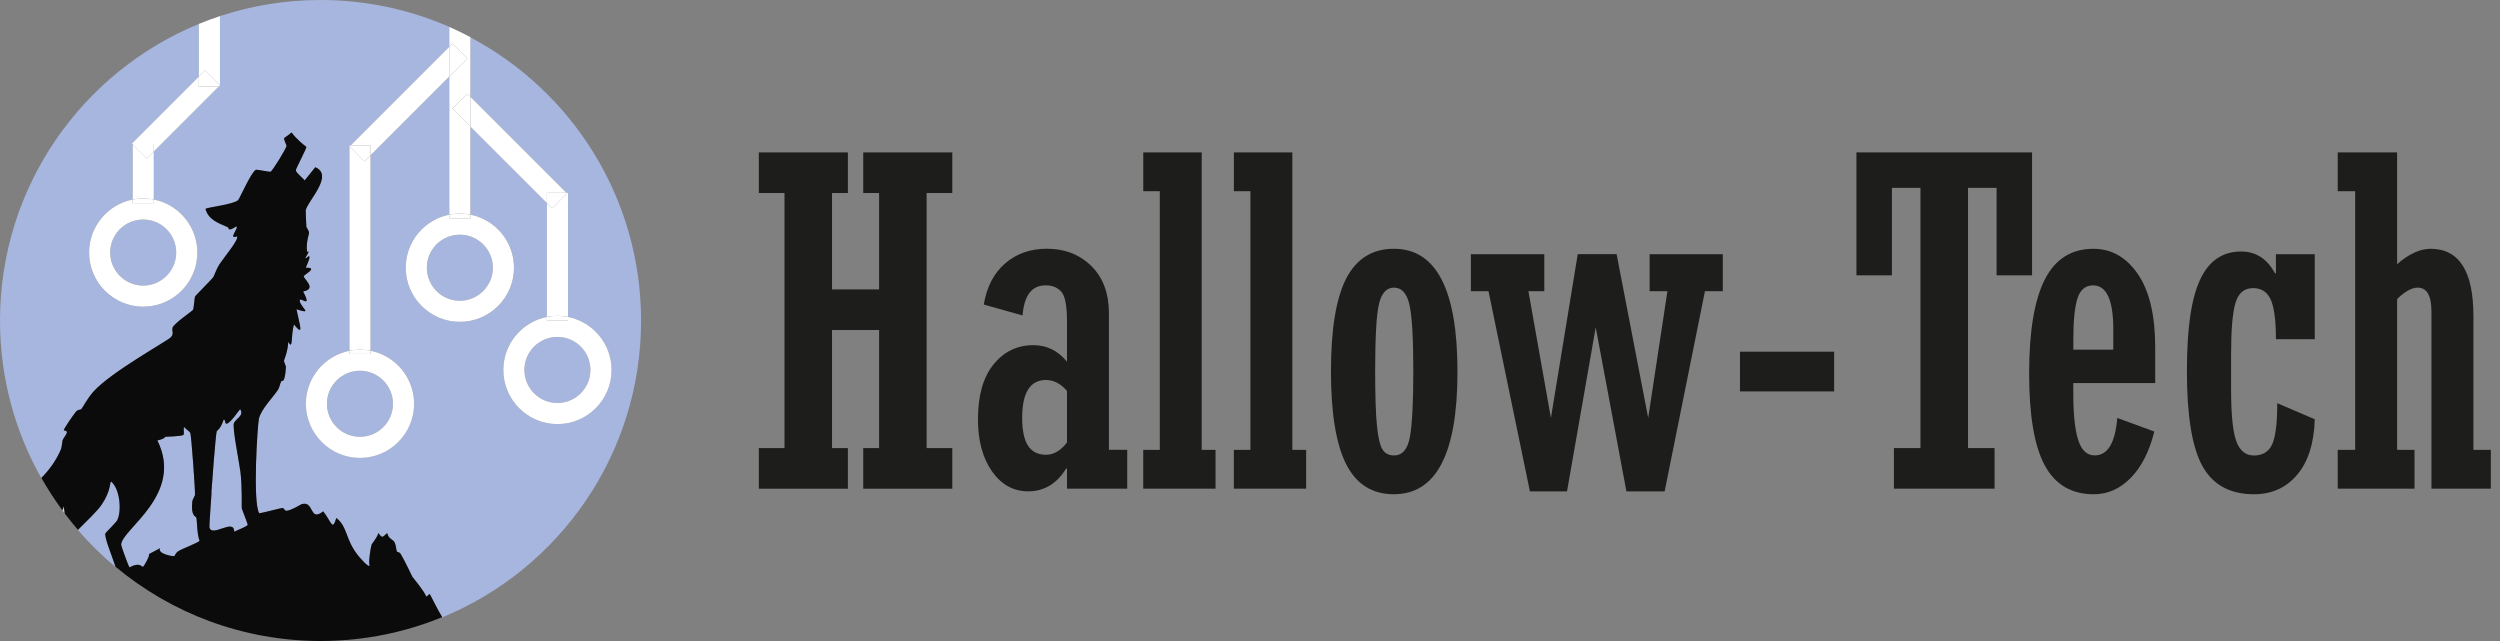 <?xml version="1.0" encoding="UTF-8"?><svg xmlns="http://www.w3.org/2000/svg" viewBox="0 0 710.92 182.31"><rect x="0" y="0" width="710.92" height="182.31" fill="#808080" stroke="none"/><defs><style>.cls-1{fill:#a7b6de;}.cls-1,.cls-2,.cls-3,.cls-4,.cls-5{stroke-width:0px;}.cls-2{fill:#1d1d1b;}.cls-3{fill:#fff;}.cls-4{fill:#add6f4;}.cls-5{fill:#0b0b0b;}</style></defs><g id="Text"><path class="cls-2" d="M236.6,93.85v33.57h4.51v11.55h-25.32v-11.55h7.3V54.89h-7.3v-11.55h25.32v11.55h-4.51v27.41h13.39v-27.41h-4.51v-11.55h25.32v11.55h-7.3v72.53h7.3v11.55h-25.32v-11.55h4.51v-33.57h-13.39Z"/><path class="cls-2" d="M320.55,127.92v11.04h-17.13v-5.71h-.25c-2.67,4.31-6.26,6.47-10.79,6.47-4.19,0-7.61-1.89-10.28-5.68-2.67-3.79-4-8.73-4-14.82,0-6.77,1.48-11.97,4.44-15.61,2.96-3.64,6.75-5.46,11.36-5.46,3.76,0,6.94,1.57,9.52,4.7v-11.49c0-4.4-.54-7.2-1.62-8.41-1.08-1.21-2.57-1.81-4.47-1.81-3.93,0-6.11,2.86-6.54,8.57l-11.04-3.11c.85-5.03,2.88-8.94,6.09-11.71,3.21-2.77,7.17-4.16,11.87-4.16,5.08,0,9.29,1.64,12.63,4.92,3.34,3.28,5.01,7.79,5.01,13.55v38.71h5.2ZM303.42,125.83v-14.66c-1.78-2.07-3.77-3.11-5.96-3.11-4.53,0-6.79,3.6-6.79,10.79s2.26,10.47,6.79,10.47c2.16,0,4.15-1.16,5.96-3.49Z"/><path class="cls-2" d="M329.81,127.92V54.38h-4.7v-11.04h16.62v84.58h3.93v11.04h-20.56v-11.04h4.7Z"/><path class="cls-2" d="M355.58,127.92V54.38h-4.7v-11.04h16.62v84.58h3.93v11.04h-20.56v-11.04h4.7Z"/><path class="cls-2" d="M396.38,140.55c-6.18,0-10.7-2.86-13.58-8.57-2.88-5.71-4.32-14.51-4.32-26.4s1.46-20.88,4.38-26.46,7.42-8.38,13.52-8.38c12.06,0,18.08,11.65,18.08,34.96s-6.03,34.84-18.08,34.84ZM396.41,81.79c-2.13,0-3.55,1.56-4.28,4.67-.72,3.11-1.08,9.46-1.08,19.03,0,6.99.17,12.18.51,15.57.34,3.39.87,5.64,1.59,6.77.72,1.12,1.81,1.68,3.26,1.68,2.43,0,3.95-1.82,4.56-5.46.62-3.64.93-9.78.93-18.43,0-9.53-.37-15.88-1.12-19.06-.75-3.18-2.2-4.77-4.37-4.77Z"/><path class="cls-2" d="M435.06,139.73l-11.78-56.92h-5.01v-10.53h20.88v10.53h-4.52l6.4,36.04,7.63-46.58h11.05l8.98,46.58,5.47-36.04h-5.06v-10.53h20.81v10.53h-5.08l-11.46,56.92h-10.87l-8.73-46.64-8.16,46.64h-10.55Z"/><path class="cls-2" d="M494.79,111.3v-11.29h26.78v11.29h-26.78Z"/><path class="cls-2" d="M577.85,43.34v34.96h-10.09v-24.87h-8.12v73.99h7.55v11.55h-28.62v-11.55h7.55V53.43h-8.12v24.87h-10.09v-34.96h49.94Z"/><path class="cls-2" d="M602.09,118.85l10.53,3.87c-1.44,5.71-3.68,10.11-6.73,13.2s-6.54,4.63-10.47,4.63c-6.35,0-11-2.74-13.96-8.22-2.96-5.48-4.44-14.18-4.44-26.11s1.48-20.88,4.44-26.71c2.96-5.84,7.57-8.76,13.83-8.76,5.16,0,9.38,2.4,12.66,7.2,3.28,4.8,4.92,11.75,4.92,20.84v10.15h-23.29v2.86c0,5.98.46,10.43,1.4,13.34.93,2.91,2.5,4.36,4.7,4.36,3.68,0,5.82-3.55,6.41-10.66ZM589.59,99.43h11.36v-5.84c0-8.29-1.92-12.44-5.74-12.44-2.17,0-3.65,1.23-4.44,3.68-.79,2.45-1.18,6.37-1.18,11.74v2.86Z"/><path class="cls-2" d="M647.59,114.66l10.66,4.57c-.21,6.81-1.88,12.07-5.01,15.77-3.13,3.7-7.21,5.55-12.25,5.55-6.81,0-11.7-2.65-14.66-7.96-2.96-5.31-4.44-14.27-4.44-26.87s1.24-20.72,3.71-26.11c2.48-5.39,6.38-8.09,11.71-8.09,4.19,0,7.4,2.07,9.64,6.22h.25v-5.46h11.04v24.18h-11.04c0-5.37-.5-9.14-1.49-11.29-.99-2.16-2.66-3.24-4.98-3.24-2.54,0-4.22,1.41-5.04,4.23-.83,2.82-1.24,7.66-1.24,14.52v10.17c0,7.07.5,11.96,1.49,14.65.99,2.69,2.67,4.03,5.04,4.03s4.17-1.05,5.14-3.15c.97-2.1,1.46-6,1.46-11.69Z"/><path class="cls-2" d="M664.78,138.96v-11.04h4.95V54.38h-4.95v-11.04h16.88v31.79c3.34-2.92,6.51-4.38,9.52-4.38,8.12,0,12.18,6.37,12.18,19.1v38.07h4.95v11.04h-16.88v-50.32c0-4.57-1.31-6.85-3.93-6.85-1.65,0-3.6,1.08-5.84,3.24v42.89h4.95v11.04h-21.83Z"/></g><g id="Leiterbahnen"><path class="cls-4" d="M17.73,145.17c.21.29.42.57.64.86,0-.62-.13-1.3-.41-2.04-.02.35-.1.75-.23,1.18Z"/><path class="cls-1" d="M29.95,151.68c.1-.24,3.01-3.03,3.37-3.75,1.3-2.61.75-8.99-1.78-10.97-.36.05.01,2.69-2.72,6.65-1.24,1.81-4.07,4.47-6.69,7.09,3.27,3.79,6.85,7.3,10.69,10.5-1.14-3.44-3.27-8.57-2.88-9.53Z"/><path class="cls-1" d="M149.13,105.2c0,5.17,4.21,9.39,9.39,9.39s9.39-4.21,9.39-9.39-4.21-9.39-9.39-9.39-9.39,4.21-9.39,9.39Z"/><path class="cls-1" d="M92.98,114.82c0,5.17,4.21,9.39,9.39,9.39s9.39-4.21,9.39-9.39-4.21-9.39-9.39-9.39-9.39,4.21-9.39,9.39Z"/><path class="cls-1" d="M31.34,71.82c0,5.17,4.21,9.39,9.39,9.39s9.39-4.21,9.39-9.39-4.21-9.39-9.39-9.39-9.39,4.21-9.39,9.39Z"/><path class="cls-1" d="M121.39,76.13c0,5.17,4.21,9.39,9.39,9.39s9.39-4.21,9.39-9.39-4.21-9.39-9.39-9.39-9.39,4.21-9.39,9.39Z"/><path class="cls-1" d="M133.77,10.56v16.96l27.3,27.3h.45v35.29c7.05,1.4,12.39,7.63,12.39,15.09,0,8.48-6.9,15.39-15.39,15.39s-15.39-6.9-15.39-15.39c0-7.46,5.33-13.69,12.39-15.09v-32.36l-21.74-21.74v25.03c7.05,1.4,12.39,7.63,12.39,15.09,0,8.48-6.9,15.39-15.39,15.39s-15.39-6.9-15.39-15.39c0-7.46,5.33-13.69,12.39-15.09V21.77l-22.4,22.4v55.56c7.05,1.4,12.39,7.63,12.39,15.09,0,8.48-6.9,15.39-15.39,15.39s-15.39-6.9-15.39-15.39c0-7.46,5.33-13.69,12.39-15.09v-58.39h.35l28.05-28.05v-5.63C116.57,2.74,104.18,0,91.16,0c-9.99,0-19.61,1.61-28.6,4.58v19.68h0s0,0,0,0v.34h-.34l-18.49,18.49v13.64c7.05,1.4,12.39,7.63,12.39,15.09,0,8.48-6.9,15.39-15.39,15.39s-15.39-6.9-15.39-15.39c0-7.46,5.33-13.69,12.39-15.09v-15.69l-.21-.21,19.04-19.04V6.8C23.37,20.43,0,53.06,0,91.16c0,16.28,4.27,31.56,11.75,44.79,2.1-2.14,4.03-4.65,5.46-7.88.42-.95.47-2.53.56-2.81.32-.96,2.36-2.72.37-2.81-.21-.3,2.91-4.69,3.37-5.25.74-.9,1.26-.42,1.69-.94.37-.45,1.66-2.96,3.37-4.87,4.99-5.57,21.12-14.45,22.02-15.46.95-1.07.18-1.74.47-2.72.34-1.16,5.62-4.72,5.81-5.06.24-.43.43-3.43.56-3.75.14-.36,4.62-4.71,5.25-5.62.13-.18,1.01-2.56,1.69-3.56,1.58-2.34,5.78-7.28,4.97-7.97-2.67,1.09.81-2.69-.19-2.81-2.55,1.66-1.93.41-2.44.19-2.61-1.14-5.44-2.09-6.28-5.15.19-.49,7.8-1.21,9.28-2.53.37-.34,3.85-8.26,5.06-8.62.34-.1,3.82.63,4.12.56.55-.13,4.58-6.75,4.59-7.4,0-.11-.73-1.66-.75-2.16,3.01-1.94,1.58-2.09,3.19-.37,2.04,2.17,3.16,2.69,3.19,2.91.04.36-3,6.2-3,6.56,0,.72,1.99,2.22,2.53,2.91q1.5-1.87,3-3.75c5.44,2.3-2.28,9.71-2.72,12.28-.04.23.14,4.08.19,4.69,0,.08.72,1.2.75,1.5.07.69-.91,2.63-.56,5.62,1.6-.91-2.09,3.4.47,1.22.67.01-.34,2-.84,3.28,3.76-.09-.54,1.93-.56,2.44-.04.77,3.86,3.56-.19,4.31,2.86,5.46-1.36.88-.94,2.81.42,1.89,3.86,3.8-.94,2.25.94,4.76,2.22,7.89-.75,4.31-.91,3.64-.21,7.38-1.59,4.97-.19,3.09-1.21,5.06-1.22,5.34,0,.43.57,1.55.56,1.69-.29,5.05-1.18,3.91-1.31,4.12-.37.63-.48,1.73-.94,2.44-1.3,2.01-4.82,5.51-5.44,8.25-.42,1.87-1.81,23.91.09,26.9,1.05-.13,6.22-1.52,6.56-1.5,1.22.09-.41,2.27,5.53-1.12.11,0,.91-.24,1.41,0,1.88.91,1.4,4.66,4.69,2.06,2.46,3.17,2.55,5.71,3.75,1.87,3.26,2.65,2.47,5.98,6.09,10.59.38.49,2.98,3.57,3.37,3-.41-.94.32-5.38.56-6,.15-.4,1.17-1.36,1.97-3.28,1.03,1.66,1.2,1.12,2.44,0,.56,1.94,1.52,1.53,2.16,2.72.33.62.49,2.31.56,2.44.21.36.79.18,1.12.75,1.41,2.37,3.06,6.06,3.37,6.56.18.29,3.17,3.79,3.94,5.62l.94-.75c1.18,2.2,2.24,4.48,3.55,6.6,33.2-13.62,56.59-46.26,56.59-84.37,0-34.95-19.67-65.3-48.54-80.59Z"/><path class="cls-1" d="M68.38,134.25c-.29-2.39-2.34-12.52-1.87-13.87.47-1.34,3.03-2.1,1.78-4.03-5.39,7.36-3.75,2.59-4.69,3-.94,2.82-1.9,3.09-1.97,3.28-.28.81-1.38,15.03-1.5,17.15v.75c-.07,1.37-.67,9-.56,9.47.68,2.93,7.07-2.75,7.03,1.22.58-.32,3.75-1.52,3.84-1.97.05-.25-1.65-4.44-1.69-4.69-.07-.51.17-5.77-.37-10.31Z"/><path class="cls-1" d="M54.69,142.49c.04-.34.74-1.59.75-1.69.1-1.38-1.03-16.78-1.31-17.62-.19-.57-1.38-1.18-1.78-1.78-.29.22.11,1.89-.19,2.25-.36.43-4.99.5-5.25.56-.13.03.38.44-2.16,1.03,7.62,15.4-10.12,25.21-10.31,29.62-.01.34,1.92,5.67,2.34,6.47,3.28-1.68,3.39.05,3.94-.19.19-.08,2.1-3.4,1.59-3.56l3.19-1.69c-.8,1.6,3.65,2.35,4.03,2.25.23-.06.29-.88,1.31-1.5,1.11-.67,5.78-2.42,5.9-2.91-.76-1.66-.69-5.91-.94-6.56-.16-.42-1.61-.31-1.12-4.69Z"/><path class="cls-5" d="M121.24,169.67c-.76-1.83-3.75-5.33-3.94-5.62-.31-.5-1.96-4.19-3.37-6.56-.34-.57-.91-.39-1.12-.75-.07-.12-.23-1.82-.56-2.44-.64-1.19-1.6-.78-2.16-2.72-1.24,1.12-1.4,1.66-2.44,0-.8,1.92-1.81,2.88-1.97,3.28-.24.62-.97,5.06-.56,6-.4.57-2.99-2.51-3.37-3-3.62-4.62-2.83-7.94-6.09-10.59-1.19,3.83-1.28,1.3-3.75-1.87-3.29,2.6-2.8-1.15-4.69-2.06-.5-.24-1.29,0-1.41,0-5.94,3.39-4.31,1.21-5.53,1.12-.34-.02-5.51,1.37-6.56,1.5-1.9-2.99-.51-25.03-.09-26.9.62-2.74,4.14-6.24,5.44-8.25.45-.7.56-1.81.94-2.44.13-.22,1.02.93,1.31-4.12,0-.14-.57-1.25-.56-1.69,0-.28,1.03-2.25,1.22-5.34,1.39,2.41.68-1.32,1.59-4.97,2.97,3.58,1.69.45.75-4.31,4.8,1.55,1.35-.36.94-2.25-.43-1.93,3.8,2.65.94-2.81,4.04-.75.15-3.54.19-4.31.03-.51,4.32-2.53.56-2.44.5-1.28,1.52-3.27.84-3.28-2.56,2.18,1.13-2.13-.47-1.22-.34-3,.63-4.93.56-5.62-.03-.3-.74-1.42-.75-1.5-.04-.61-.23-4.45-.19-4.69.43-2.57,8.16-9.98,2.72-12.28q-1.5,1.87-3,3.75c-.54-.68-2.53-2.18-2.53-2.91,0-.36,3.04-6.2,3-6.56-.03-.21-1.15-.73-3.19-2.91-1.61-1.71-.18-1.56-3.19.37.02.5.75,2.04.75,2.16-.01.65-4.04,7.28-4.59,7.4-.31.07-3.78-.66-4.12-.56-1.21.36-4.69,8.29-5.06,8.62-1.47,1.32-9.08,2.04-9.28,2.53.84,3.07,3.67,4.02,6.28,5.15.51.22-.12,1.47,2.44-.19.99.12-2.48,3.9.19,2.81.81.69-3.39,5.62-4.97,7.97-.68,1-1.56,3.38-1.69,3.56-.63.91-5.1,5.27-5.25,5.62-.13.32-.32,3.32-.56,3.75-.19.34-5.47,3.91-5.81,5.06-.28.98.48,1.65-.47,2.72-.9,1.01-17.03,9.89-22.02,15.46-1.71,1.91-3,4.42-3.37,4.87-.43.52-.95.04-1.69.94-.46.56-3.59,4.94-3.37,5.25,1.99.09-.05,1.85-.37,2.81-.09.28-.14,1.87-.56,2.81-1.43,3.23-3.35,5.74-5.46,7.88,1.81,3.2,3.81,6.28,5.98,9.23.13-.43.21-.83.23-1.18.28.74.4,1.41.41,2.04,1.21,1.6,2.47,3.16,3.78,4.68,2.61-2.62,5.44-5.28,6.69-7.09,2.73-3.96,2.36-6.6,2.72-6.65,2.53,1.97,3.08,8.35,1.78,10.97-.36.72-3.28,3.51-3.37,3.75-.4.96,1.74,6.09,2.88,9.53,15.81,13.17,36.14,21.1,58.33,21.1,1.85,0,3.68-.06,5.5-.17,2.68-.16,5.32-.43,7.93-.82,7.37-1.09,14.45-3.06,21.13-5.8-1.31-2.12-2.37-4.4-3.55-6.6l-.94.75ZM50.85,156.65c-1.03.62-1.08,1.43-1.31,1.5-.38.11-4.83-.64-4.03-2.25l-3.19,1.69c.51.16-1.41,3.48-1.59,3.56-.55.24-.65-1.49-3.94.19-.43-.8-2.36-6.12-2.34-6.47.19-4.4,17.93-14.21,10.31-29.62,2.53-.6,2.03-1,2.16-1.03.26-.06,4.89-.13,5.25-.56.3-.36-.1-2.03.19-2.25.4.6,1.59,1.21,1.78,1.78.28.84,1.41,16.24,1.31,17.62,0,.09-.71,1.34-.75,1.69-.49,4.38.96,4.27,1.12,4.69.25.65.18,4.9.94,6.56-.12.48-4.79,2.24-5.9,2.91ZM66.6,151.21c.04-3.97-6.35,1.71-7.03-1.22-.11-.46.49-8.1.56-9.47v-.75c.12-2.12,1.22-16.34,1.5-17.15.06-.19,1.02-.46,1.97-3.28.93-.41-.7,4.36,4.69-3,1.24,1.93-1.31,2.69-1.78,4.03-.47,1.35,1.59,11.48,1.87,13.87.54,4.54.3,9.8.37,10.31.03.25,1.74,4.44,1.69,4.69-.09.45-3.26,1.64-3.84,1.97Z"/><path class="cls-3" d="M128.65,12.41l4.24,4.24-5.12,5.12v39.27c.97-.19,1.97-.3,3-.3s2.03.11,3,.3v-25.03l-5.12-5.12,4.24-4.24.88.88V10.56c-1.96-1.04-3.96-2.01-6-2.9v5.63l.88-.88Z"/><path class="cls-3" d="M127.77,62.09v-1.05c-7.05,1.4-12.39,7.63-12.39,15.09,0,8.48,6.9,15.39,15.39,15.39s15.39-6.9,15.39-15.39c0-7.46-5.33-13.69-12.39-15.09v1.05h-6ZM140.16,76.13c0,5.17-4.21,9.39-9.39,9.39s-9.39-4.21-9.39-9.39,4.21-9.39,9.39-9.39,9.39,4.21,9.39,9.39Z"/><path class="cls-3" d="M127.77,61.04v1.05h6v-1.05c-.97-.19-1.97-.3-3-.3s-2.03.11-3,.3Z"/><polygon class="cls-3" points="155.52 57.75 155.52 54.82 161.07 54.82 133.77 27.53 133.77 36.01 155.52 57.75"/><polygon class="cls-3" points="128.65 30.89 133.77 36.01 133.77 27.53 132.89 26.65 128.65 30.89"/><path class="cls-3" d="M157.01,59.24l-1.49-1.49v32.36c.97-.19,1.97-.3,3-.3s2.03.11,3,.3v-35.29h-.45l.18.18-4.24,4.24Z"/><polygon class="cls-3" points="155.52 57.75 157.01 59.24 161.25 55 161.07 54.82 155.52 54.82 155.52 57.75"/><path class="cls-3" d="M155.52,91.16v-1.04c-7.05,1.4-12.39,7.63-12.39,15.09,0,8.48,6.9,15.39,15.39,15.39s15.39-6.9,15.39-15.39c0-7.46-5.33-13.69-12.39-15.09v1.04h-6ZM167.9,105.2c0,5.17-4.21,9.39-9.39,9.39s-9.39-4.21-9.39-9.39,4.21-9.39,9.39-9.39,9.39,4.21,9.39,9.39Z"/><path class="cls-3" d="M155.52,90.12v1.04h6v-1.04c-.97-.19-1.97-.3-3-.3s-2.03.11-3,.3Z"/><polygon class="cls-3" points="99.72 41.34 105.37 41.34 105.37 44.17 127.77 21.77 127.77 13.29 99.72 41.34"/><polygon class="cls-3" points="128.65 12.41 127.77 13.29 127.77 21.77 132.89 16.65 128.65 12.41"/><path class="cls-3" d="M99.42,41.64l.3-.3h-.35v58.39c.97-.19,1.97-.3,3-.3s2.03.11,3,.3v-55.56l-1.7,1.7-4.24-4.24Z"/><polygon class="cls-3" points="99.72 41.34 99.42 41.64 103.66 45.88 105.37 44.17 105.37 41.34 99.72 41.34"/><path class="cls-3" d="M99.37,100.66v-.92c-7.05,1.4-12.39,7.63-12.39,15.09,0,8.48,6.9,15.39,15.39,15.39s15.39-6.9,15.39-15.39c0-7.46-5.33-13.69-12.39-15.09v.92h-6ZM111.75,114.82c0,5.17-4.21,9.39-9.39,9.39s-9.39-4.21-9.39-9.39,4.21-9.39,9.39-9.39,9.39,4.21,9.39,9.39Z"/><path class="cls-3" d="M99.37,99.73v.92h6v-.92c-.97-.19-1.97-.3-3-.3s-2.03.11-3,.3Z"/><polygon class="cls-3" points="62.55 24.6 62.55 24.27 62.22 24.6 62.55 24.6"/><path class="cls-3" d="M58.31,20.02l4.24,4.24V4.58c-2.03.67-4.03,1.41-6,2.22v14.98l1.76-1.76Z"/><polygon class="cls-3" points="56.55 21.78 37.51 40.82 37.73 41.04 37.73 40.95 43.73 40.95 43.73 43.09 62.22 24.6 56.55 24.6 56.55 21.78"/><polygon class="cls-3" points="62.55 24.27 62.55 24.27 62.55 24.27 62.55 24.27"/><polygon class="cls-3" points="56.55 21.78 56.55 24.6 62.22 24.6 62.55 24.27 62.55 24.27 58.31 20.02 56.55 21.78"/><path class="cls-3" d="M37.73,41.04v15.69c.97-.19,1.97-.3,3-.3s2.03.11,3,.3v-13.64l-1.97,1.97-4.03-4.03Z"/><polygon class="cls-3" points="37.73 40.95 37.73 41.04 41.76 45.07 43.73 43.09 43.73 40.95 37.73 40.95"/><path class="cls-3" d="M37.73,57.77v-1.04c-7.05,1.4-12.39,7.63-12.39,15.09,0,8.48,6.9,15.39,15.39,15.39s15.39-6.9,15.39-15.39c0-7.46-5.33-13.69-12.39-15.09v1.04h-6ZM50.11,71.82c0,5.17-4.21,9.39-9.39,9.39s-9.39-4.21-9.39-9.39,4.21-9.39,9.39-9.39,9.39,4.21,9.39,9.39Z"/><path class="cls-3" d="M37.73,56.73v1.04h6v-1.04c-.97-.19-1.97-.3-3-.3s-2.03.11-3,.3Z"/></g></svg>